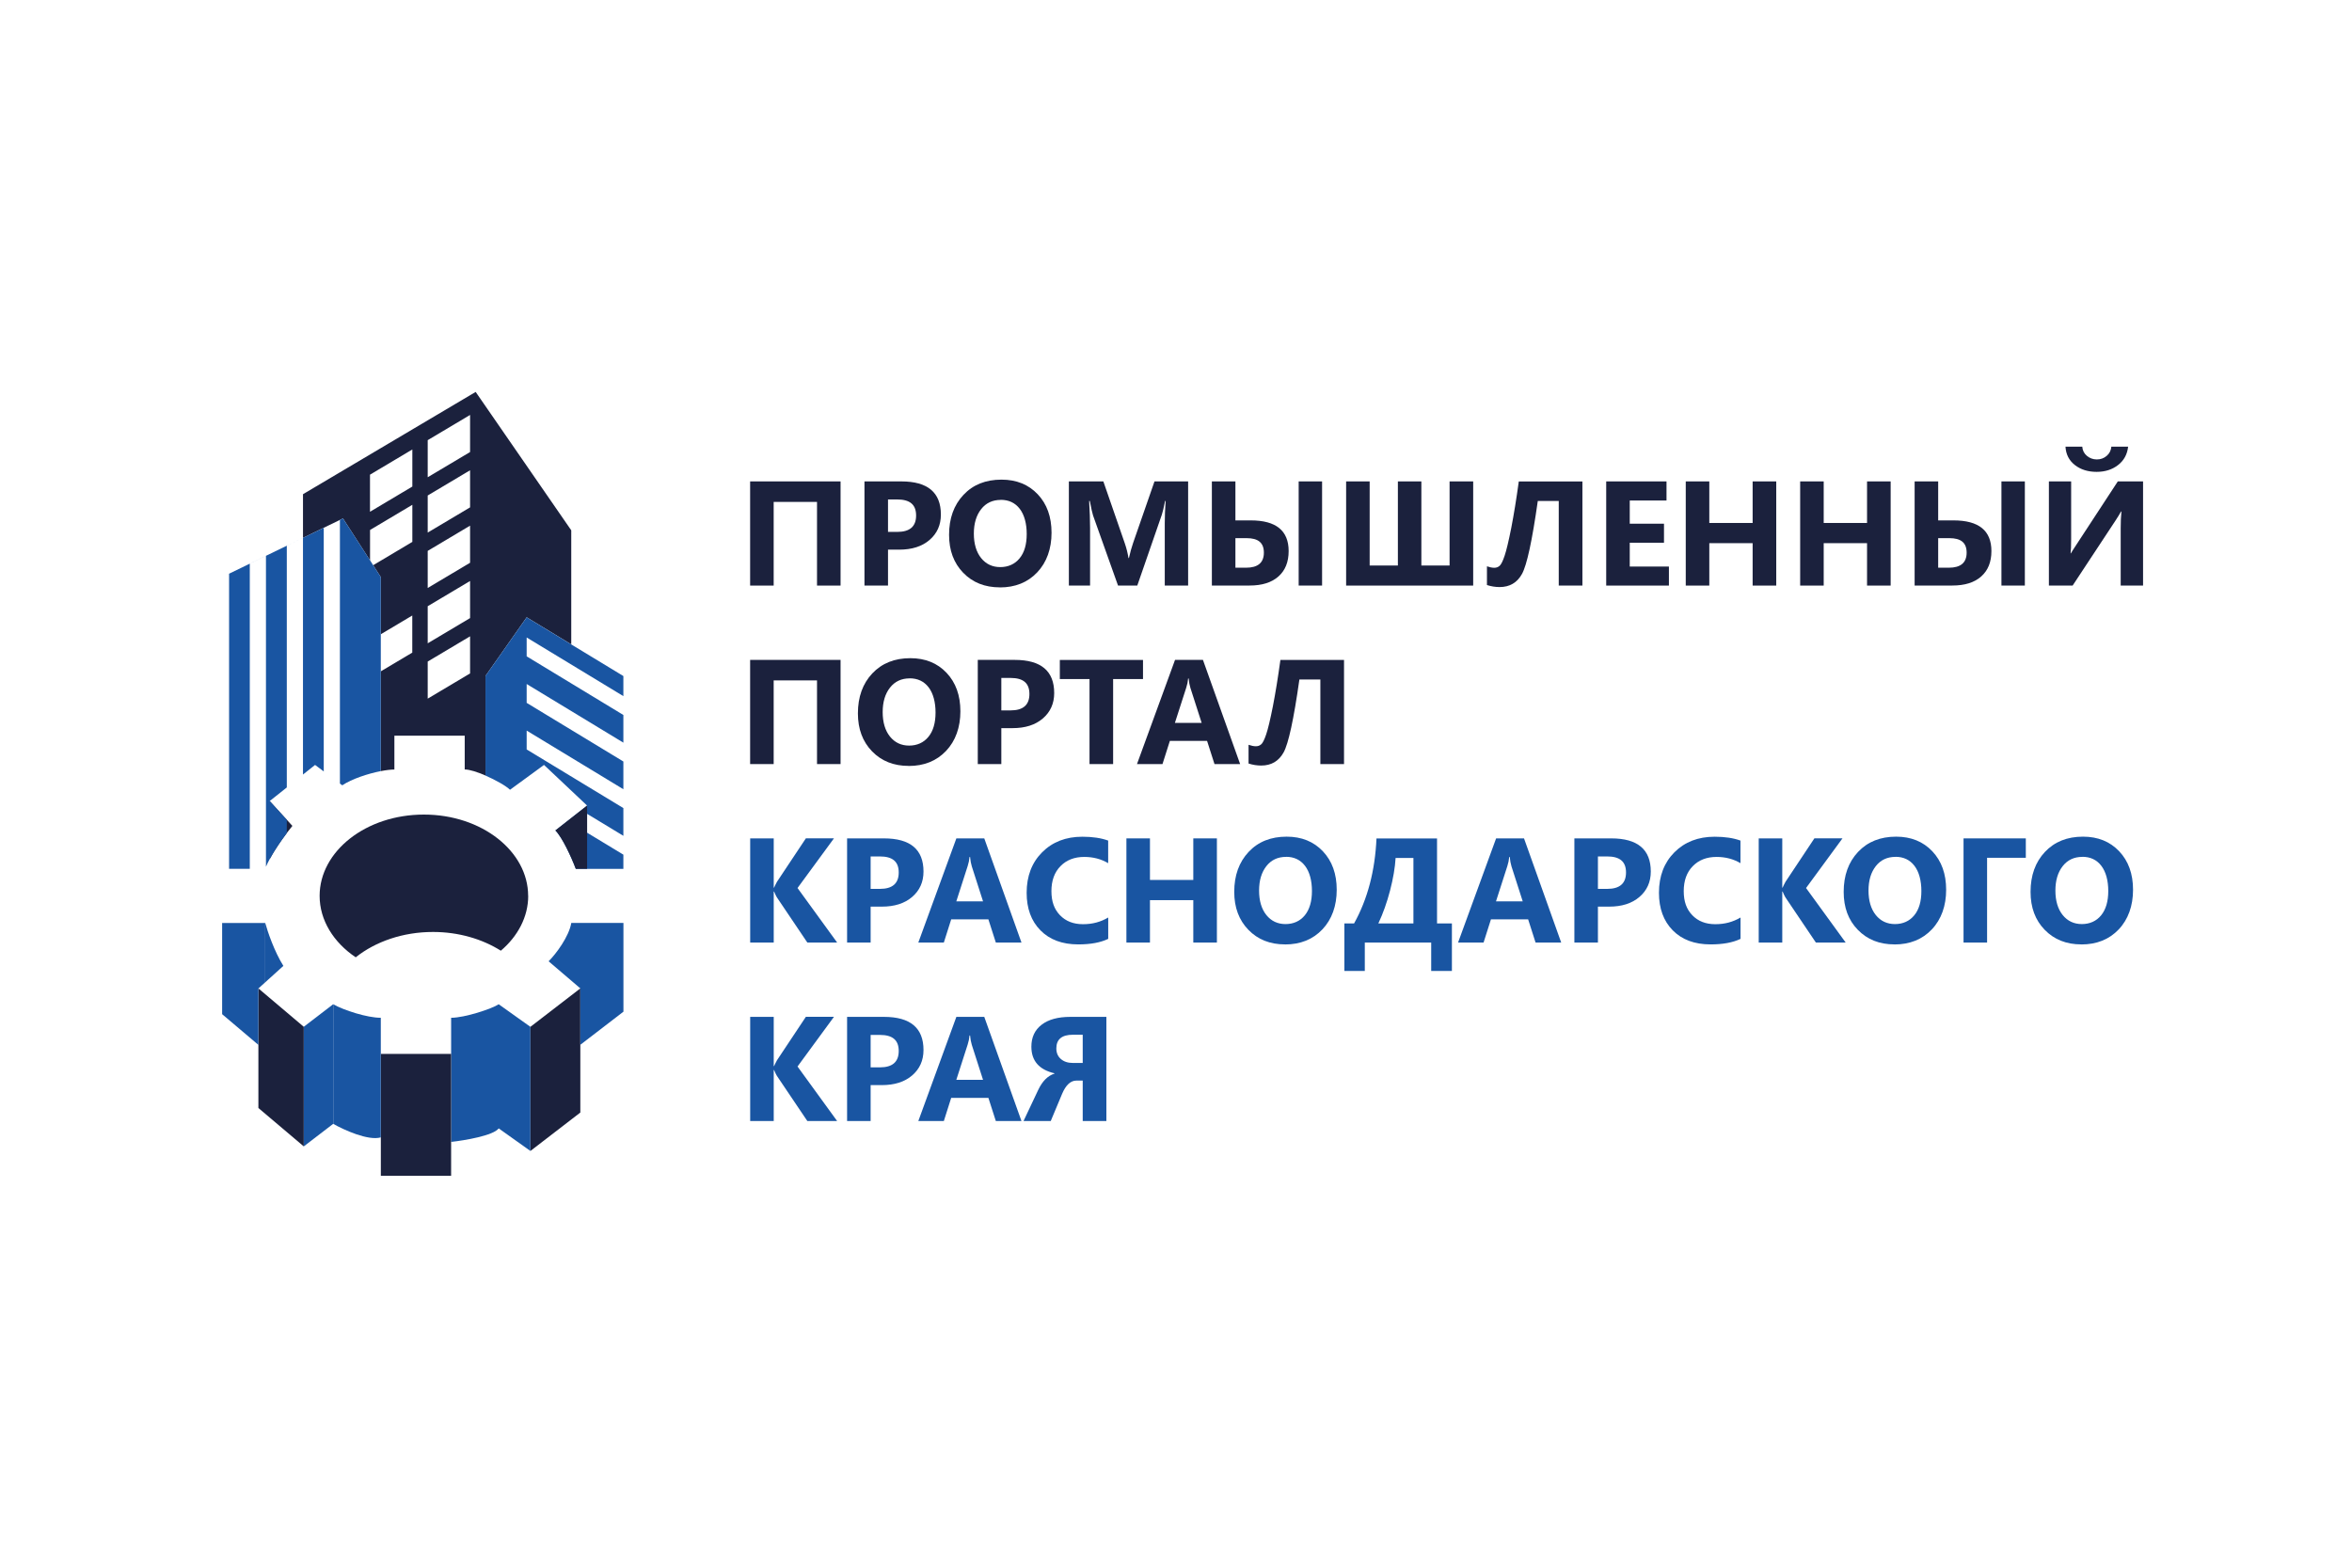<?xml version="1.0" encoding="UTF-8"?> <svg xmlns="http://www.w3.org/2000/svg" width="180" height="120" viewBox="0 0 180 120" fill="none"><g clip-path="url(#clip0_6927_13574)"><path fill-rule="evenodd" clip-rule="evenodd" d="M35.565 56.308V58.899C35.932 58.899 36.539 59.096 37.156 59.363V51.74L40.307 47.251L43.718 49.322V40.593L36.403 30L23.188 37.829V41.17L24.778 40.397L26.015 39.797L26.25 39.684L29.143 44.173V48.549L31.552 47.115V49.955L29.143 51.388V59.026C29.548 58.946 29.915 58.904 30.183 58.904V56.313H35.561L35.565 56.308ZM35.975 31.762L32.733 33.692V36.531L35.975 34.601V31.762ZM35.975 40.237L32.733 42.168V45.007L35.975 43.077V40.237ZM32.733 37.928L35.975 35.997V38.837L32.733 40.767V37.928ZM35.975 44.473L32.733 46.403V49.242L35.975 47.312V44.473ZM28.316 40.57L31.557 38.64V41.479L28.56 43.264L28.32 42.889V40.57H28.316ZM31.557 34.404L28.316 36.334V39.174L31.557 37.243V34.404ZM32.733 50.639L35.975 48.708V51.548L32.733 53.478V50.639Z" fill="#1B213D"></path><path fill-rule="evenodd" clip-rule="evenodd" d="M44.931 61.663L41.633 58.552L39.031 60.454C38.74 60.164 37.94 59.709 37.154 59.367V51.744L40.306 47.256L43.717 49.327L47.707 51.749V66.508H44.065C43.717 65.585 43.026 64.09 42.503 63.57L44.931 61.668V61.663ZM44.931 62.296V63.739L47.707 65.421V63.978L44.931 62.296ZM47.707 61.855V60.412L40.306 55.924V57.367L47.707 61.855ZM47.707 58.29V56.847L40.306 52.358V53.801L47.707 58.29ZM47.707 54.729V53.286L40.306 48.797V50.24L47.707 54.729Z" fill="#1955A2"></path><path d="M40.419 68.574C40.419 65.177 36.886 62.352 32.44 62.352C27.994 62.352 24.461 65.173 24.461 68.574C24.461 70.439 25.524 72.135 27.223 73.278C28.737 72.074 30.836 71.338 33.136 71.338C35.089 71.338 36.9 71.873 38.33 72.772C39.633 71.662 40.424 70.181 40.424 68.574H40.419Z" fill="#1B213D"></path><path d="M34.525 77.907V87.409C35.565 87.292 37.753 86.927 38.167 86.374L40.594 88.103V78.601L38.167 76.872C37.645 77.219 35.565 77.907 34.525 77.907Z" fill="#1955A2"></path><path d="M34.524 80.672H29.146V90H34.524V80.672Z" fill="#1B213D"></path><path d="M29.143 77.907C28.104 77.907 26.311 77.331 25.502 76.872V86.027C26.311 86.486 28.174 87.339 29.143 87.062V77.907Z" fill="#1955A2"></path><path d="M25.502 76.867L23.248 78.596V87.751L25.502 86.022V76.867Z" fill="#1955A2"></path><path d="M23.247 78.596L19.775 75.658V84.813L23.247 87.751V78.596Z" fill="#1B213D"></path><path d="M21.687 73.934C20.99 72.828 20.473 71.287 20.299 70.65V75.19L21.687 73.934Z" fill="#1955A2"></path><path d="M22.377 63.219L20.641 61.317V65.758C21.163 64.788 21.963 63.72 22.377 63.219Z" fill="#1B213D"></path><path d="M42.504 63.566C43.026 64.086 43.718 65.58 44.066 66.503H44.931V61.663L42.504 63.566Z" fill="#1B213D"></path><path d="M44.413 75.658L40.598 78.596V88.098L44.413 85.16V75.658Z" fill="#1B213D"></path><path fill-rule="evenodd" clip-rule="evenodd" d="M44.414 75.658L41.986 73.583C42.565 73.006 43.548 71.68 43.722 70.645H47.712V77.439L44.414 79.974V75.654V75.658Z" fill="#1955A2"></path><path fill-rule="evenodd" clip-rule="evenodd" d="M17 70.65H20.298V75.19L19.776 75.663V79.983L17 77.631V70.65Z" fill="#1955A2"></path><path fill-rule="evenodd" clip-rule="evenodd" d="M19.122 66.503H17.532V43.915L17 44.173L26.249 39.685L28.315 42.885L28.555 43.26L29.143 44.173V59.026C28.159 59.218 26.931 59.62 26.193 60.112L26.014 59.977V39.797L24.777 40.397V59.049L24.113 58.552L23.187 59.288V41.17L21.949 41.77V60.276L20.641 61.317L22.377 63.219L21.949 62.75V63.767C21.535 64.32 21.018 65.065 20.641 65.758C20.533 65.96 20.434 66.156 20.354 66.344V42.543L19.117 43.142V66.499L19.122 66.503Z" fill="#1955A2"></path><path d="M64.329 44.824H62.527V38.419H59.21V44.824H57.408V36.85H64.329V44.824Z" fill="#1B213D"></path><path d="M67.96 42.079V44.824H66.158V36.85H68.981C70.999 36.85 72.006 37.698 72.006 39.389C72.006 40.191 71.714 40.837 71.136 41.334C70.557 41.83 69.785 42.074 68.816 42.074H67.955L67.96 42.079ZM67.96 38.232V40.715H68.671C69.63 40.715 70.11 40.298 70.11 39.46C70.11 38.621 69.63 38.232 68.671 38.232H67.96Z" fill="#1B213D"></path><path d="M76.519 44.96C75.371 44.96 74.439 44.59 73.715 43.845C72.995 43.1 72.633 42.135 72.633 40.94C72.633 39.68 73 38.663 73.734 37.881C74.468 37.098 75.437 36.714 76.646 36.714C77.789 36.714 78.711 37.089 79.417 37.834C80.123 38.579 80.475 39.563 80.475 40.781C80.475 41.999 80.108 43.044 79.379 43.812C78.65 44.581 77.695 44.965 76.519 44.965V44.96ZM76.594 38.265C75.964 38.265 75.46 38.499 75.089 38.972C74.717 39.446 74.529 40.069 74.529 40.846C74.529 41.624 74.717 42.261 75.089 42.721C75.46 43.18 75.95 43.409 76.552 43.409C77.154 43.409 77.667 43.184 78.029 42.739C78.396 42.294 78.575 41.671 78.575 40.879C78.575 40.087 78.396 39.408 78.043 38.949C77.69 38.49 77.206 38.26 76.589 38.26L76.594 38.265Z" fill="#1B213D"></path><path d="M90.923 44.824H89.14V40.055C89.14 39.539 89.163 38.972 89.206 38.349H89.163C89.069 38.836 88.985 39.193 88.914 39.403L87.037 44.824H85.564L83.654 39.46C83.603 39.314 83.518 38.944 83.405 38.349H83.353C83.4 39.136 83.424 39.825 83.424 40.415V44.824H81.801V36.85H84.44L86.077 41.577C86.209 41.957 86.303 42.336 86.364 42.716H86.397C86.496 42.275 86.604 41.891 86.717 41.563L88.354 36.85H90.928V44.824H90.923Z" fill="#1B213D"></path><path d="M92.745 44.824V36.85H94.547V39.834H95.723C97.656 39.834 98.621 40.617 98.621 42.182C98.621 43.016 98.362 43.662 97.84 44.126C97.318 44.59 96.584 44.82 95.634 44.82H92.74L92.745 44.824ZM94.547 41.193V43.456H95.361C96.269 43.456 96.725 43.072 96.725 42.303C96.725 41.535 96.283 41.193 95.398 41.193H94.552H94.547ZM101.18 44.824H99.388V36.85H101.18V44.824Z" fill="#1B213D"></path><path d="M112.749 44.824H103.02V36.85H104.821V43.288H106.981V36.85H108.778V43.288H110.937V36.85H112.744V44.824H112.749Z" fill="#1B213D"></path><path d="M121.094 44.824H119.292V38.349H117.688C117.255 41.404 116.85 43.264 116.478 43.934C116.107 44.604 115.533 44.937 114.766 44.937C114.441 44.937 114.117 44.885 113.797 44.782V43.349C114.013 43.423 114.197 43.461 114.357 43.461C114.517 43.461 114.644 43.414 114.761 43.316C114.879 43.217 115.006 42.964 115.147 42.547C115.288 42.13 115.458 41.418 115.66 40.397C115.857 39.38 116.05 38.199 116.234 36.855H121.103V44.829L121.094 44.824Z" fill="#1B213D"></path><path d="M127.723 44.824H122.924V36.85H127.539V38.312H124.726V40.087H127.346V41.544H124.726V43.367H127.723V44.824Z" fill="#1B213D"></path><path d="M135.937 44.824H134.13V41.577H130.814V44.824H129.012V36.85H130.814V40.031H134.13V36.85H135.937V44.824Z" fill="#1B213D"></path><path d="M144.693 44.824H142.886V41.577H139.569V44.824H137.768V36.85H139.569V40.031H142.886V36.85H144.693V44.824Z" fill="#1B213D"></path><path d="M146.528 44.824V36.85H148.33V39.834H149.506C151.44 39.834 152.404 40.617 152.404 42.182C152.404 43.016 152.145 43.662 151.623 44.126C151.101 44.59 150.367 44.82 149.417 44.82H146.523L146.528 44.824ZM148.33 41.193V43.456H149.144C150.052 43.456 150.508 43.072 150.508 42.303C150.508 41.535 150.066 41.193 149.182 41.193H148.335H148.33ZM154.963 44.824H153.171V36.85H154.963V44.824Z" fill="#1B213D"></path><path d="M164.001 44.824H162.298V40.444C162.298 39.938 162.317 39.511 162.354 39.155H162.321C162.241 39.305 162.11 39.53 161.921 39.816L158.619 44.824H156.803V36.85H158.506V41.259C158.506 41.802 158.492 42.168 158.463 42.355H158.487C158.506 42.313 158.642 42.093 158.901 41.704L162.077 36.85H164.01V44.824H164.001ZM162.867 34.189C162.801 34.779 162.547 35.248 162.1 35.594C161.658 35.941 161.107 36.119 160.454 36.119C159.8 36.119 159.235 35.946 158.788 35.594C158.346 35.248 158.106 34.779 158.073 34.189H159.357C159.376 34.474 159.494 34.709 159.71 34.892C159.927 35.074 160.181 35.168 160.477 35.168C160.773 35.168 161.018 35.074 161.23 34.892C161.441 34.709 161.559 34.474 161.583 34.189H162.867Z" fill="#1B213D"></path><path d="M64.329 58.487H62.527V52.082H59.21V58.487H57.408V50.512H64.329V58.487Z" fill="#1B213D"></path><path d="M69.542 58.627C68.394 58.627 67.463 58.257 66.738 57.512C66.019 56.767 65.656 55.802 65.656 54.607C65.656 53.347 66.023 52.33 66.757 51.548C67.491 50.77 68.46 50.381 69.669 50.381C70.812 50.381 71.735 50.756 72.44 51.501C73.146 52.246 73.499 53.23 73.499 54.448C73.499 55.666 73.132 56.711 72.403 57.479C71.673 58.248 70.718 58.632 69.542 58.632V58.627ZM69.618 51.927C68.987 51.927 68.484 52.161 68.112 52.635C67.74 53.108 67.552 53.731 67.552 54.509C67.552 55.287 67.74 55.924 68.112 56.383C68.484 56.842 68.973 57.072 69.575 57.072C70.177 57.072 70.69 56.847 71.052 56.402C71.419 55.957 71.598 55.334 71.598 54.542C71.598 53.75 71.419 53.071 71.067 52.611C70.714 52.152 70.229 51.923 69.613 51.923L69.618 51.927Z" fill="#1B213D"></path><path d="M76.632 55.741V58.487H74.83V50.512H77.653C79.671 50.512 80.678 51.36 80.678 53.052C80.678 53.853 80.386 54.499 79.808 54.996C79.229 55.493 78.457 55.736 77.488 55.736H76.627L76.632 55.741ZM76.632 51.894V54.378H77.342C78.302 54.378 78.782 53.961 78.782 53.122C78.782 52.283 78.302 51.894 77.342 51.894H76.632Z" fill="#1B213D"></path><path d="M87.47 51.979H85.188V58.487H83.382V51.979H81.109V50.517H87.475V51.979H87.47Z" fill="#1B213D"></path><path d="M94.913 58.487H92.946L92.377 56.711H89.531L88.966 58.487H87.014L89.926 50.512H92.062L94.908 58.487H94.913ZM91.963 55.333L91.102 52.653C91.041 52.452 90.994 52.213 90.97 51.937H90.928C90.909 52.171 90.862 52.4 90.787 52.63L89.916 55.333H91.963Z" fill="#1B213D"></path><path d="M102.85 58.487H101.048V52.012H99.443C99.011 55.066 98.606 56.927 98.234 57.597C97.858 58.267 97.289 58.599 96.522 58.599C96.197 58.599 95.873 58.548 95.553 58.445V57.011C95.769 57.086 95.953 57.123 96.113 57.123C96.272 57.123 96.4 57.077 96.517 56.978C96.635 56.88 96.762 56.627 96.903 56.21C97.044 55.793 97.213 55.081 97.416 54.059C97.613 53.042 97.806 51.862 97.99 50.517H102.859V58.492L102.85 58.487Z" fill="#1B213D"></path><path d="M64.064 72.149H61.787L59.454 68.687C59.412 68.621 59.336 68.476 59.242 68.246H59.214V72.149H57.412V64.175H59.214V67.942H59.242C59.285 67.838 59.36 67.689 59.463 67.496L61.675 64.17H63.825L61.035 67.974L64.064 72.144V72.149Z" fill="#1955A2"></path><path d="M66.63 69.403V72.149H64.828V64.175H67.651C69.669 64.175 70.676 65.023 70.676 66.714C70.676 67.515 70.384 68.162 69.806 68.658C69.227 69.155 68.455 69.399 67.486 69.399H66.625L66.63 69.403ZM66.63 65.557V68.04H67.34C68.3 68.04 68.78 67.623 68.78 66.784C68.78 65.946 68.3 65.557 67.34 65.557H66.63Z" fill="#1955A2"></path><path d="M78.178 72.149H76.212L75.642 70.373H72.796L72.232 72.149H70.279L73.191 64.175H75.327L78.174 72.149H78.178ZM75.233 68.996L74.372 66.316C74.311 66.114 74.264 65.875 74.241 65.599H74.198C74.179 65.833 74.132 66.063 74.057 66.292L73.187 68.996H75.233Z" fill="#1955A2"></path><path d="M84.809 71.868C84.225 72.149 83.463 72.29 82.522 72.29C81.294 72.29 80.33 71.929 79.624 71.212C78.918 70.495 78.57 69.535 78.57 68.34C78.57 67.065 78.966 66.03 79.756 65.238C80.546 64.446 81.572 64.048 82.833 64.048C83.614 64.048 84.272 64.147 84.809 64.343V66.072C84.272 65.754 83.661 65.594 82.978 65.594C82.226 65.594 81.619 65.829 81.158 66.302C80.697 66.77 80.466 67.412 80.466 68.213C80.466 69.014 80.683 69.6 81.12 70.055C81.558 70.509 82.141 70.743 82.88 70.743C83.618 70.743 84.225 70.575 84.813 70.233V71.873L84.809 71.868Z" fill="#1955A2"></path><path d="M93.13 72.149H91.324V68.902H88.007V72.149H86.205V64.175H88.007V67.356H91.324V64.175H93.13V72.149Z" fill="#1955A2"></path><path d="M98.343 72.29C97.195 72.29 96.264 71.919 95.539 71.174C94.819 70.43 94.457 69.464 94.457 68.27C94.457 67.009 94.824 65.993 95.558 65.21C96.292 64.428 97.261 64.043 98.47 64.043C99.613 64.043 100.535 64.418 101.241 65.163C101.947 65.908 102.3 66.892 102.3 68.11C102.3 69.329 101.933 70.373 101.203 71.142C100.474 71.91 99.519 72.294 98.343 72.294V72.29ZM98.423 65.59C97.793 65.59 97.289 65.824 96.918 66.297C96.546 66.77 96.358 67.393 96.358 68.171C96.358 68.949 96.546 69.586 96.918 70.045C97.289 70.504 97.778 70.734 98.381 70.734C98.983 70.734 99.496 70.509 99.858 70.064C100.22 69.619 100.404 68.996 100.404 68.204C100.404 67.412 100.225 66.733 99.872 66.274C99.519 65.814 99.035 65.585 98.418 65.585L98.423 65.59Z" fill="#1955A2"></path><path d="M111.115 74.323H109.53V72.149H104.449V74.323H102.887V70.683H103.63C104.665 68.818 105.234 66.649 105.343 64.179H109.977V70.683H111.115V74.323ZM108.17 70.683V65.674H106.806C106.763 66.41 106.622 67.244 106.382 68.167C106.142 69.09 105.841 69.928 105.484 70.687H108.17V70.683Z" fill="#1955A2"></path><path d="M119.485 72.149H117.518L116.949 70.373H114.103L113.538 72.149H111.586L114.498 64.175H116.634L119.48 72.149H119.485ZM116.535 68.996L115.674 66.316C115.613 66.114 115.566 65.875 115.543 65.599H115.5C115.481 65.833 115.434 66.063 115.359 66.292L114.489 68.996H116.535Z" fill="#1955A2"></path><path d="M122.29 69.403V72.149H120.488V64.175H123.311C125.329 64.175 126.336 65.023 126.336 66.714C126.336 67.515 126.044 68.162 125.466 68.658C124.887 69.155 124.116 69.399 123.146 69.399H122.285L122.29 69.403ZM122.29 65.557V68.04H123.001C123.96 68.04 124.44 67.623 124.44 66.784C124.44 65.946 123.96 65.557 123.001 65.557H122.29Z" fill="#1955A2"></path><path d="M133.199 71.868C132.616 72.149 131.854 72.29 130.913 72.29C129.685 72.29 128.72 71.929 128.015 71.212C127.309 70.495 126.961 69.535 126.961 68.34C126.961 67.065 127.356 66.03 128.146 65.238C128.937 64.446 129.962 64.048 131.223 64.048C132.004 64.048 132.663 64.147 133.199 64.343V66.072C132.663 65.754 132.051 65.594 131.369 65.594C130.616 65.594 130.01 65.829 129.548 66.302C129.087 66.77 128.857 67.412 128.857 68.213C128.857 69.014 129.073 69.6 129.511 70.055C129.948 70.509 130.532 70.743 131.27 70.743C132.009 70.743 132.616 70.575 133.204 70.233V71.873L133.199 71.868Z" fill="#1955A2"></path><path d="M141.248 72.149H138.971L136.637 68.687C136.595 68.621 136.52 68.476 136.426 68.246H136.398V72.149H134.596V64.175H136.398V67.942H136.426C136.468 67.838 136.543 67.689 136.647 67.496L138.858 64.17H141.008L138.218 67.974L141.248 72.144V72.149Z" fill="#1955A2"></path><path d="M144.984 72.29C143.836 72.29 142.904 71.919 142.18 71.174C141.455 70.43 141.098 69.464 141.098 68.27C141.098 67.009 141.465 65.993 142.199 65.21C142.932 64.432 143.902 64.043 145.111 64.043C146.254 64.043 147.176 64.418 147.882 65.163C148.587 65.908 148.94 66.892 148.94 68.11C148.94 69.329 148.573 70.373 147.844 71.142C147.115 71.91 146.16 72.294 144.984 72.294V72.29ZM145.064 65.59C144.433 65.59 143.93 65.824 143.558 66.297C143.187 66.77 142.998 67.393 142.998 68.171C142.998 68.949 143.187 69.586 143.558 70.045C143.93 70.504 144.419 70.734 145.021 70.734C145.623 70.734 146.136 70.509 146.499 70.064C146.866 69.619 147.044 68.996 147.044 68.204C147.044 67.412 146.866 66.733 146.513 66.274C146.16 65.814 145.675 65.585 145.059 65.585L145.064 65.59Z" fill="#1955A2"></path><path d="M155.037 65.66H152.073V72.149H150.271V64.175H155.037V65.66Z" fill="#1955A2"></path><path d="M159.286 72.29C158.138 72.29 157.207 71.919 156.482 71.174C155.758 70.43 155.4 69.464 155.4 68.27C155.4 67.009 155.767 65.993 156.501 65.21C157.235 64.432 158.204 64.043 159.413 64.043C160.557 64.043 161.479 64.418 162.184 65.163C162.89 65.908 163.243 66.892 163.243 68.11C163.243 69.329 162.876 70.373 162.147 71.142C161.418 71.91 160.463 72.294 159.286 72.294V72.29ZM159.366 65.59C158.736 65.59 158.233 65.824 157.861 66.297C157.489 66.77 157.301 67.393 157.301 68.171C157.301 68.949 157.489 69.586 157.861 70.045C158.233 70.504 158.722 70.734 159.324 70.734C159.926 70.734 160.439 70.509 160.801 70.064C161.164 69.619 161.347 68.996 161.347 68.204C161.347 67.412 161.168 66.733 160.815 66.274C160.463 65.814 159.978 65.585 159.362 65.585L159.366 65.59Z" fill="#1955A2"></path><path d="M64.064 85.811H61.787L59.454 82.349C59.412 82.283 59.336 82.138 59.242 81.909H59.214V85.811H57.412V77.837H59.214V81.604H59.242C59.285 81.501 59.36 81.351 59.463 81.159L61.675 77.832H63.825L61.035 81.637L64.064 85.807V85.811Z" fill="#1955A2"></path><path d="M66.63 83.066V85.811H64.828V77.837H67.651C69.669 77.837 70.676 78.685 70.676 80.376C70.676 81.177 70.384 81.824 69.806 82.321C69.227 82.817 68.455 83.061 67.486 83.061H66.625L66.63 83.066ZM66.63 79.219V81.702H67.34C68.3 81.702 68.78 81.285 68.78 80.447C68.78 79.608 68.3 79.219 67.34 79.219H66.63Z" fill="#1955A2"></path><path d="M78.178 85.811H76.212L75.642 84.036H72.796L72.232 85.811H70.279L73.191 77.837H75.327L78.174 85.811H78.178ZM75.233 82.658L74.372 79.978C74.311 79.777 74.264 79.538 74.241 79.261H74.198C74.179 79.496 74.132 79.725 74.057 79.955L73.187 82.658H75.233Z" fill="#1955A2"></path><path d="M84.667 85.811H82.861V82.714H82.381C81.934 82.714 81.572 83.052 81.285 83.726L80.414 85.811H78.33L79.454 83.431C79.77 82.761 80.184 82.344 80.701 82.18V82.157C79.52 81.88 78.932 81.201 78.932 80.119C78.932 79.402 79.191 78.844 79.713 78.441C80.235 78.038 80.969 77.837 81.915 77.837H84.672V85.811H84.667ZM82.861 81.37V79.205H82.108C81.261 79.205 80.842 79.556 80.842 80.254C80.842 80.587 80.955 80.859 81.186 81.06C81.416 81.262 81.722 81.365 82.108 81.365H82.861V81.37Z" fill="#1955A2"></path></g><defs><clipPath id="clip0_6927_13574"><rect width="147" height="60" fill="white" transform="translate(17 30)"></rect></clipPath></defs></svg> 